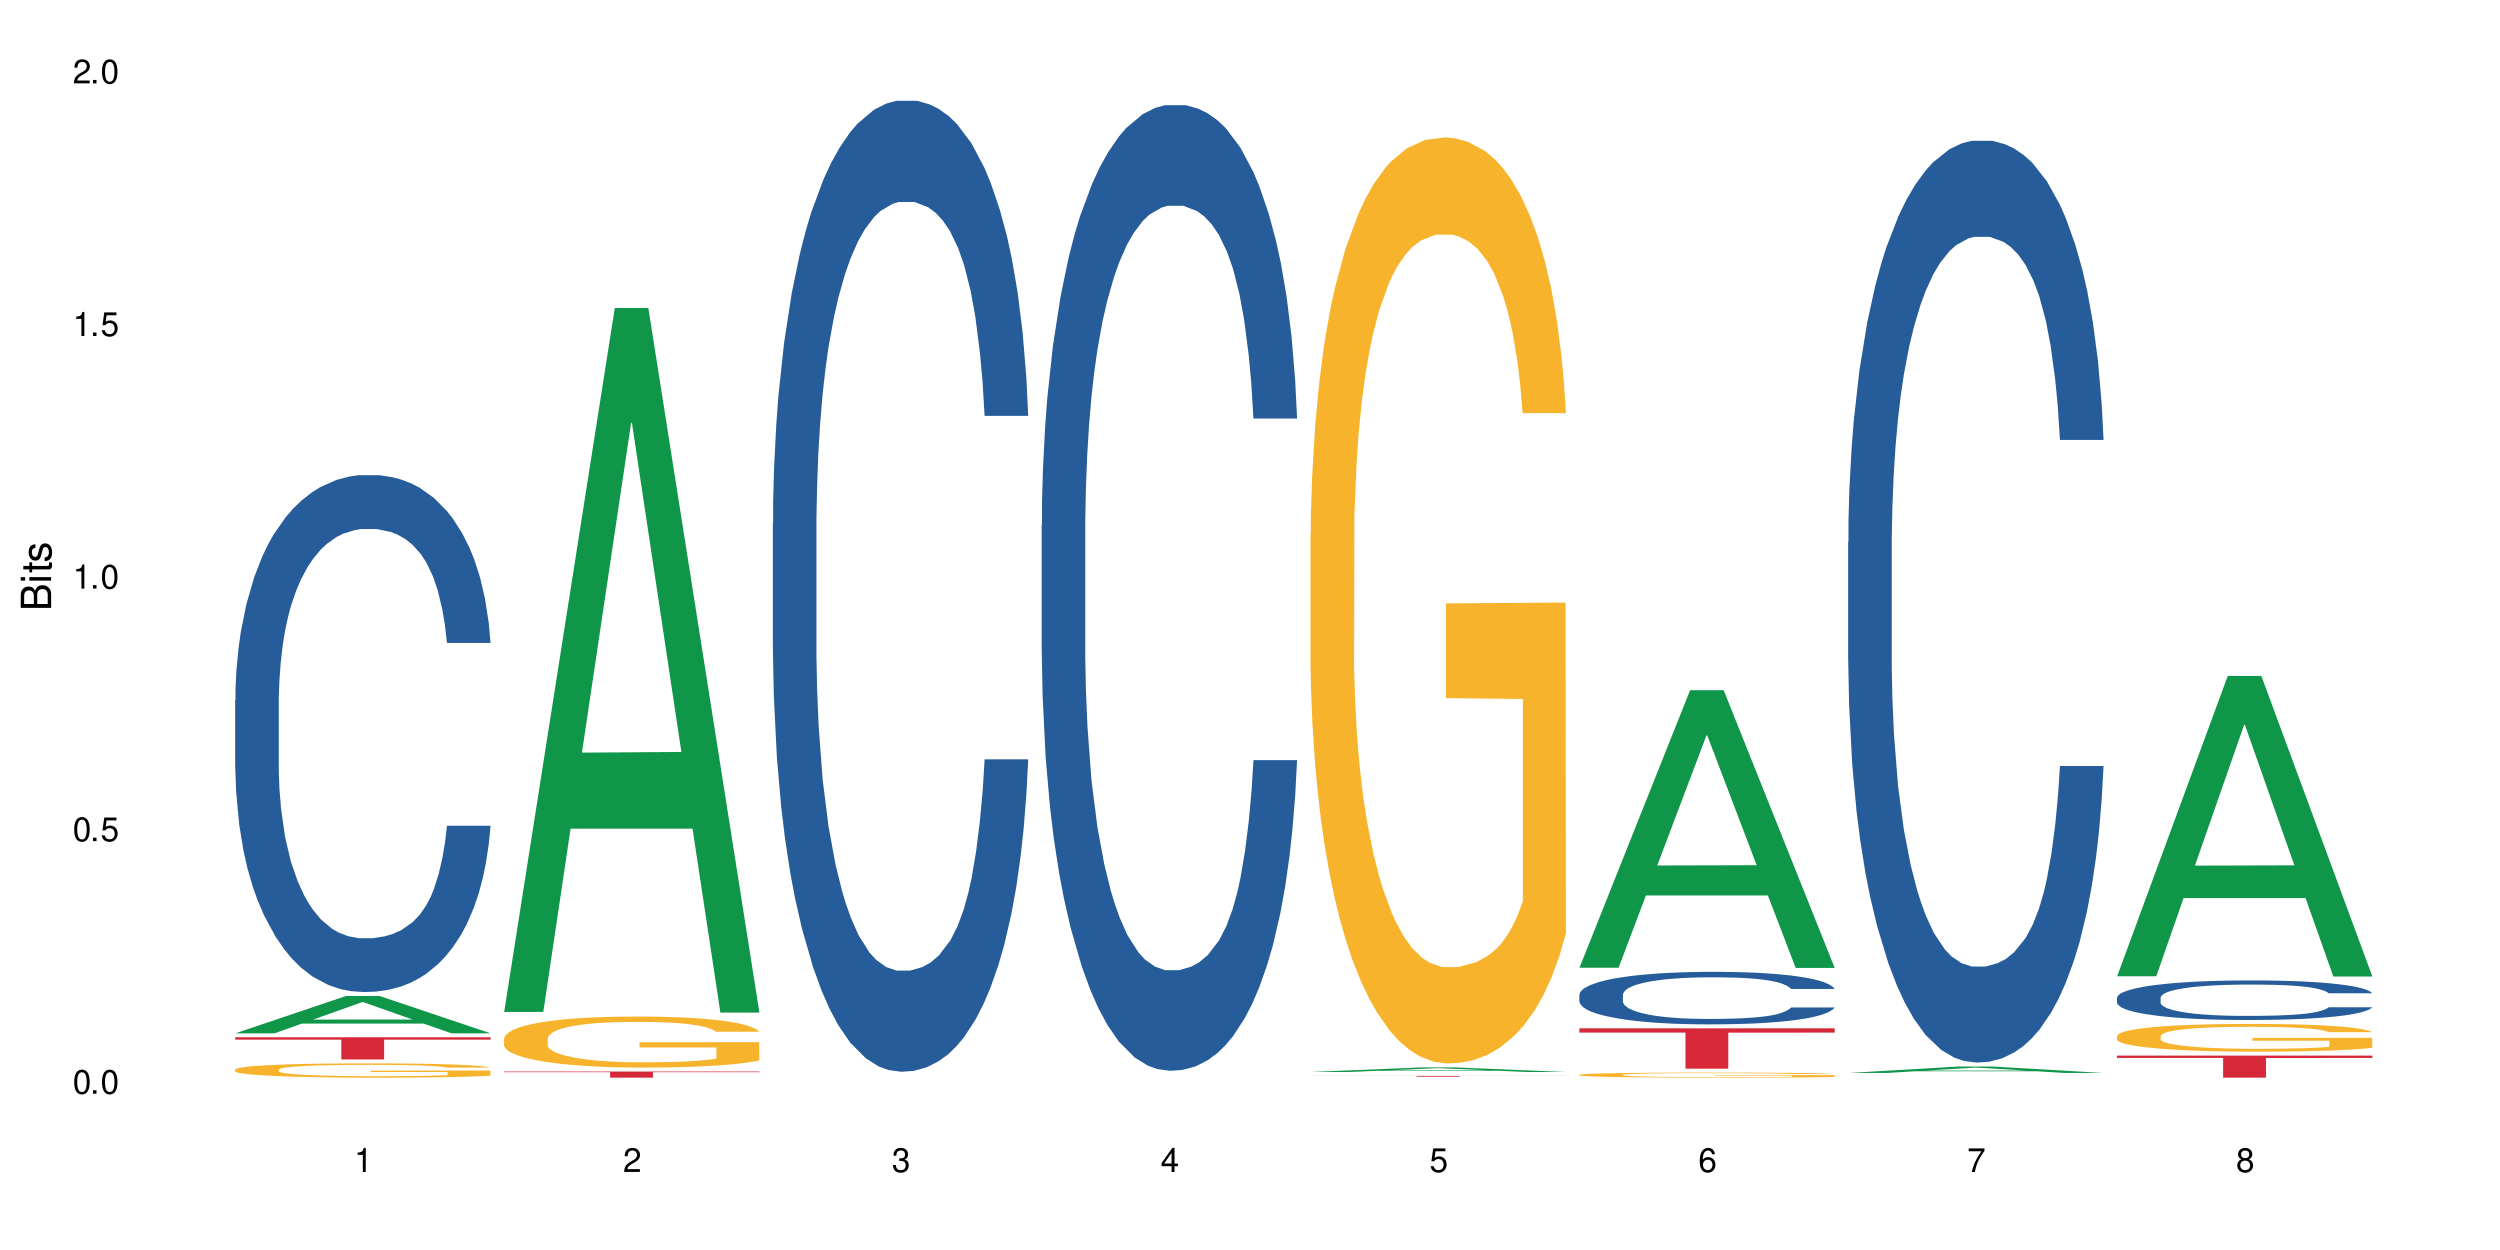 <?xml version="1.0" encoding="UTF-8"?>
<svg xmlns="http://www.w3.org/2000/svg" xmlns:xlink="http://www.w3.org/1999/xlink" width="720" height="360" viewBox="0 0 720 360">
<defs>
<g>
<g id="glyph-0-0">
</g>
<g id="glyph-0-1">
<path d="M 2.641 -6.938 C 2 -6.938 1.422 -6.656 1.078 -6.172 C 0.641 -5.562 0.406 -4.641 0.406 -3.359 C 0.406 -1.016 1.188 0.219 2.641 0.219 C 4.078 0.219 4.859 -1.016 4.859 -3.297 C 4.859 -4.641 4.656 -5.547 4.203 -6.172 C 3.844 -6.656 3.281 -6.938 2.641 -6.938 Z M 2.641 -6.188 C 3.547 -6.188 4 -5.25 4 -3.375 C 4 -1.406 3.562 -0.484 2.625 -0.484 C 1.734 -0.484 1.281 -1.438 1.281 -3.344 C 1.281 -5.25 1.734 -6.188 2.641 -6.188 Z M 2.641 -6.188 "/>
</g>
<g id="glyph-0-2">
<path d="M 1.828 -1 L 0.828 -1 L 0.828 0 L 1.828 0 Z M 1.828 -1 "/>
</g>
<g id="glyph-0-3">
<path d="M 4.562 -6.797 L 1.062 -6.797 L 0.547 -3.094 L 1.328 -3.094 C 1.719 -3.562 2.047 -3.734 2.578 -3.734 C 3.484 -3.734 4.062 -3.109 4.062 -2.094 C 4.062 -1.125 3.484 -0.531 2.578 -0.531 C 1.828 -0.531 1.375 -0.906 1.188 -1.672 L 0.328 -1.672 C 0.453 -1.109 0.547 -0.844 0.75 -0.594 C 1.125 -0.078 1.828 0.219 2.594 0.219 C 3.969 0.219 4.922 -0.781 4.922 -2.219 C 4.922 -3.562 4.031 -4.484 2.719 -4.484 C 2.25 -4.484 1.859 -4.359 1.469 -4.062 L 1.734 -5.969 L 4.562 -5.969 Z M 4.562 -6.797 "/>
</g>
<g id="glyph-0-4">
<path d="M 2.484 -4.938 L 2.484 0 L 3.328 0 L 3.328 -6.938 L 2.766 -6.938 C 2.469 -5.875 2.281 -5.734 0.984 -5.562 L 0.984 -4.938 Z M 2.484 -4.938 "/>
</g>
<g id="glyph-0-5">
<path d="M 4.859 -0.828 L 1.281 -0.828 C 1.359 -1.406 1.672 -1.781 2.5 -2.281 L 3.469 -2.828 C 4.406 -3.344 4.906 -4.062 4.906 -4.906 C 4.906 -5.484 4.672 -6.031 4.266 -6.406 C 3.859 -6.766 3.375 -6.938 2.719 -6.938 C 1.859 -6.938 1.219 -6.625 0.844 -6.031 C 0.609 -5.672 0.5 -5.234 0.484 -4.531 L 1.328 -4.531 C 1.359 -5.016 1.406 -5.281 1.531 -5.516 C 1.75 -5.938 2.188 -6.203 2.703 -6.203 C 3.469 -6.203 4.031 -5.641 4.031 -4.891 C 4.031 -4.344 3.719 -3.859 3.125 -3.516 L 2.234 -3 C 0.812 -2.172 0.406 -1.531 0.328 -0.016 L 4.859 -0.016 Z M 4.859 -0.828 "/>
</g>
<g id="glyph-0-6">
<path d="M 2.125 -3.188 L 2.578 -3.188 C 3.5 -3.188 3.984 -2.766 3.984 -1.922 C 3.984 -1.062 3.469 -0.531 2.594 -0.531 C 1.656 -0.531 1.203 -1 1.156 -2.016 L 0.312 -2.016 C 0.344 -1.453 0.438 -1.094 0.609 -0.781 C 0.953 -0.109 1.625 0.219 2.547 0.219 C 3.953 0.219 4.859 -0.625 4.859 -1.938 C 4.859 -2.828 4.516 -3.297 3.703 -3.594 C 4.344 -3.844 4.656 -4.328 4.656 -5.031 C 4.656 -6.219 3.875 -6.938 2.578 -6.938 C 1.203 -6.938 0.484 -6.172 0.453 -4.703 L 1.297 -4.703 C 1.312 -5.125 1.344 -5.359 1.453 -5.578 C 1.641 -5.969 2.062 -6.203 2.594 -6.203 C 3.344 -6.203 3.797 -5.75 3.797 -5 C 3.797 -4.516 3.609 -4.219 3.25 -4.047 C 3.016 -3.953 2.703 -3.922 2.125 -3.906 Z M 2.125 -3.188 "/>
</g>
<g id="glyph-0-7">
<path d="M 3.141 -1.672 L 3.141 0 L 3.984 0 L 3.984 -1.672 L 4.984 -1.672 L 4.984 -2.438 L 3.984 -2.438 L 3.984 -6.938 L 3.359 -6.938 L 0.266 -2.578 L 0.266 -1.672 Z M 3.141 -2.438 L 1 -2.438 L 3.141 -5.5 Z M 3.141 -2.438 "/>
</g>
<g id="glyph-0-8">
<path d="M 4.781 -5.125 C 4.609 -6.266 3.891 -6.938 2.844 -6.938 C 2.094 -6.938 1.422 -6.578 1.031 -5.953 C 0.594 -5.266 0.406 -4.422 0.406 -3.172 C 0.406 -2 0.578 -1.25 0.984 -0.641 C 1.359 -0.078 1.953 0.219 2.703 0.219 C 3.984 0.219 4.922 -0.75 4.922 -2.094 C 4.922 -3.375 4.062 -4.281 2.844 -4.281 C 2.172 -4.281 1.641 -4.031 1.281 -3.516 C 1.281 -5.234 1.828 -6.188 2.797 -6.188 C 3.391 -6.188 3.797 -5.797 3.938 -5.125 Z M 2.734 -3.531 C 3.547 -3.531 4.062 -2.953 4.062 -2.031 C 4.062 -1.156 3.484 -0.531 2.703 -0.531 C 1.922 -0.531 1.328 -1.188 1.328 -2.078 C 1.328 -2.938 1.906 -3.531 2.734 -3.531 Z M 2.734 -3.531 "/>
</g>
<g id="glyph-0-9">
<path d="M 4.984 -6.797 L 0.438 -6.797 L 0.438 -5.969 L 4.109 -5.969 C 2.5 -3.656 1.828 -2.234 1.328 0 L 2.219 0 C 2.594 -2.172 3.453 -4.047 4.984 -6.094 Z M 4.984 -6.797 "/>
</g>
<g id="glyph-0-10">
<path d="M 3.75 -3.656 C 4.469 -4.094 4.688 -4.438 4.688 -5.078 C 4.688 -6.172 3.844 -6.938 2.641 -6.938 C 1.438 -6.938 0.594 -6.172 0.594 -5.094 C 0.594 -4.438 0.812 -4.094 1.516 -3.656 C 0.734 -3.266 0.359 -2.703 0.359 -1.922 C 0.359 -0.656 1.281 0.219 2.641 0.219 C 3.984 0.219 4.922 -0.656 4.922 -1.922 C 4.922 -2.703 4.531 -3.266 3.75 -3.656 Z M 2.641 -6.188 C 3.359 -6.188 3.812 -5.75 3.812 -5.062 C 3.812 -4.406 3.344 -3.984 2.641 -3.984 C 1.922 -3.984 1.453 -4.406 1.453 -5.078 C 1.453 -5.75 1.922 -6.188 2.641 -6.188 Z M 2.641 -3.266 C 3.484 -3.266 4.062 -2.719 4.062 -1.906 C 4.062 -1.078 3.484 -0.531 2.625 -0.531 C 1.797 -0.531 1.219 -1.094 1.219 -1.906 C 1.219 -2.719 1.781 -3.266 2.641 -3.266 Z M 2.641 -3.266 "/>
</g>
<g id="glyph-1-0">
</g>
<g id="glyph-1-1">
<path d="M 0 -0.953 L 0 -4.891 C 0 -5.719 -0.234 -6.344 -0.734 -6.797 C -1.188 -7.234 -1.812 -7.469 -2.5 -7.469 C -3.547 -7.469 -4.188 -7 -4.625 -5.875 C -4.984 -6.688 -5.625 -7.094 -6.531 -7.094 C -7.172 -7.094 -7.734 -6.859 -8.141 -6.391 C -8.562 -5.922 -8.75 -5.344 -8.75 -4.5 L -8.75 -0.953 Z M -4.984 -2.062 L -7.766 -2.062 L -7.766 -4.219 C -7.766 -4.844 -7.688 -5.203 -7.453 -5.5 C -7.219 -5.812 -6.859 -5.969 -6.375 -5.969 C -5.891 -5.969 -5.531 -5.812 -5.297 -5.5 C -5.062 -5.203 -4.984 -4.844 -4.984 -4.219 Z M -0.984 -2.062 L -4 -2.062 L -4 -4.781 C -4 -5.766 -3.438 -6.359 -2.484 -6.359 C -1.547 -6.359 -0.984 -5.766 -0.984 -4.781 Z M -0.984 -2.062 "/>
</g>
<g id="glyph-1-2">
<path d="M -6.281 -1.797 L -6.281 -0.797 L 0 -0.797 L 0 -1.797 Z M -8.75 -1.797 L -8.75 -0.797 L -7.484 -0.797 L -7.484 -1.797 Z M -8.75 -1.797 "/>
</g>
<g id="glyph-1-3">
<path d="M -6.281 -3.047 L -6.281 -2.016 L -8.016 -2.016 L -8.016 -1.016 L -6.281 -1.016 L -6.281 -0.172 L -5.469 -0.172 L -5.469 -1.016 L -0.719 -1.016 C -0.078 -1.016 0.281 -1.453 0.281 -2.234 C 0.281 -2.5 0.25 -2.719 0.188 -3.047 L -0.641 -3.047 C -0.609 -2.906 -0.594 -2.766 -0.594 -2.562 C -0.594 -2.141 -0.719 -2.016 -1.156 -2.016 L -5.469 -2.016 L -5.469 -3.047 Z M -6.281 -3.047 "/>
</g>
<g id="glyph-1-4">
<path d="M -4.531 -5.25 C -5.766 -5.25 -6.469 -4.422 -6.469 -2.969 C -6.469 -1.516 -5.719 -0.562 -4.547 -0.562 C -3.562 -0.562 -3.094 -1.062 -2.734 -2.562 L -2.516 -3.484 C -2.344 -4.188 -2.094 -4.469 -1.641 -4.469 C -1.047 -4.469 -0.641 -3.875 -0.641 -3 C -0.641 -2.453 -0.797 -2 -1.062 -1.75 C -1.25 -1.594 -1.422 -1.531 -1.875 -1.469 L -1.875 -0.406 C -0.422 -0.453 0.281 -1.266 0.281 -2.922 C 0.281 -4.5 -0.5 -5.516 -1.719 -5.516 C -2.656 -5.516 -3.172 -4.984 -3.469 -3.734 L -3.703 -2.766 C -3.891 -1.953 -4.156 -1.609 -4.594 -1.609 C -5.188 -1.609 -5.547 -2.125 -5.547 -2.938 C -5.547 -3.75 -5.203 -4.172 -4.531 -4.203 Z M -4.531 -5.25 "/>
</g>
</g>
</defs>
<rect x="-72" y="-36" width="864" height="432" fill="rgb(100%, 100%, 100%)" fill-opacity="1"/>
<path fill-rule="nonzero" fill="rgb(6.275%, 58.824%, 28.235%)" fill-opacity="1" d="M 67.73 297.594 L 67.809 297.586 L 99.637 286.848 L 109.301 286.848 L 141.281 297.605 L 130.047 297.605 L 122.031 294.797 L 86.906 294.797 L 79.047 297.594 L 67.73 297.594 L 90.285 293.637 L 118.809 293.625 L 104.586 288.605 L 104.43 288.594 L 104.27 288.625 L 90.207 293.625 L 90.285 293.637 Z M 67.73 297.594 "/>
<path fill-rule="nonzero" fill="rgb(14.51%, 36.078%, 60%)" fill-opacity="1" d="M 67.73 201.629 L 67.82 201.492 L 67.82 198.227 L 68.09 193.055 L 68.719 186.523 L 69.344 182.035 L 70.961 174.008 L 73.203 166.25 L 75.535 160.262 L 77.238 156.727 L 78.766 154.004 L 82.262 148.969 L 84.504 146.383 L 86.926 144.07 L 89.887 141.758 L 92.039 140.398 L 96.883 138.219 L 100.469 137.27 L 103.25 136.859 L 109.262 136.859 L 112.848 137.402 L 115.449 138.086 L 118.32 139.172 L 120.742 140.398 L 124.957 143.391 L 128.727 147.199 L 130.43 149.379 L 133.121 153.598 L 135.184 157.68 L 136.617 161.215 L 138.234 166.25 L 139.668 172.375 L 140.746 179.312 L 141.281 185.164 L 128.727 185.164 L 128.098 179.723 L 127.379 175.504 L 126.035 169.926 L 124.688 165.977 L 122.805 162.031 L 121.102 159.445 L 118.77 156.863 L 116.707 155.23 L 114.555 154.004 L 112.488 153.188 L 108.543 152.371 L 103.969 152.371 L 102.266 152.645 L 98.766 153.73 L 96.883 154.684 L 94.191 156.59 L 92.309 158.359 L 90.066 161.078 L 88.539 163.395 L 86.656 166.93 L 85.312 170.059 L 83.785 174.551 L 82.891 177.953 L 82.082 181.762 L 81.363 186.254 L 80.828 191.016 L 80.469 196.051 L 80.289 200.949 L 80.289 222.039 L 80.469 226.938 L 80.918 232.652 L 82.082 240.953 L 83.785 248.164 L 85.762 253.879 L 87.645 257.961 L 88.719 259.863 L 90.156 262.043 L 92.398 264.762 L 95.629 267.484 L 97.512 268.574 L 100.383 269.66 L 103.34 270.207 L 107.289 270.207 L 110.785 269.66 L 113.117 268.98 L 115.539 267.895 L 118.859 265.578 L 120.922 263.402 L 122.715 260.816 L 124.062 258.23 L 124.957 256.055 L 126.305 251.836 L 127.379 247.211 L 128.188 242.449 L 128.727 237.82 L 141.281 237.82 L 140.746 243.266 L 139.938 248.57 L 139.129 252.516 L 137.875 257.281 L 136.441 261.496 L 134.375 266.262 L 132.672 269.391 L 130.43 272.793 L 128.367 275.375 L 126.125 277.691 L 122.805 280.41 L 120.652 281.773 L 118.32 282.996 L 115.539 284.086 L 112.043 285.039 L 108.273 285.582 L 104.777 285.719 L 101.008 285.445 L 98.227 284.902 L 94.551 283.676 L 89.977 281.227 L 86.656 278.641 L 84.055 276.059 L 81.812 273.336 L 79.301 269.66 L 76.074 263.676 L 74.098 259.047 L 72.754 255.238 L 71.23 249.934 L 70.152 245.168 L 68.898 237.551 L 68 227.891 L 67.73 220.406 Z M 67.73 201.629 "/>
<path fill-rule="nonzero" fill="rgb(96.863%, 70.196%, 16.863%)" fill-opacity="1" d="M 67.73 308.016 L 67.82 308.012 L 67.82 307.934 L 68.18 307.766 L 69.078 307.535 L 70.242 307.34 L 71.5 307.191 L 72.305 307.113 L 73.652 307 L 74.816 306.918 L 77.777 306.746 L 81.543 306.59 L 83.609 306.523 L 85.941 306.457 L 89.258 306.387 L 90.785 306.359 L 95.449 306.301 L 100.738 306.262 L 106.57 306.254 L 109.262 306.254 L 112.938 306.27 L 117.961 306.312 L 120.832 306.352 L 123.074 306.387 L 125.406 306.438 L 128.277 306.512 L 130.969 306.602 L 133.121 306.691 L 135.273 306.805 L 137.066 306.926 L 138.594 307.055 L 139.938 307.215 L 140.746 307.344 L 141.281 307.477 L 128.816 307.477 L 128.098 307.344 L 127.289 307.242 L 125.945 307.121 L 124.598 307.031 L 123.254 306.957 L 120.742 306.859 L 118.59 306.801 L 115.898 306.746 L 113.297 306.715 L 110.336 306.691 L 108.543 306.684 L 103.789 306.684 L 99.484 306.711 L 96.973 306.742 L 95.18 306.77 L 92.668 306.828 L 91.141 306.871 L 90.246 306.902 L 87.555 307.02 L 85.762 307.125 L 84.773 307.195 L 83.52 307.309 L 82.621 307.41 L 81.633 307.559 L 81.098 307.672 L 80.379 307.93 L 80.289 308.605 L 80.559 308.746 L 81.098 308.902 L 81.812 309.035 L 82.891 309.18 L 83.965 309.289 L 85.852 309.434 L 87.465 309.531 L 88.719 309.598 L 91.141 309.699 L 92.129 309.73 L 94.461 309.801 L 96.883 309.852 L 99.844 309.898 L 102.086 309.918 L 105.672 309.938 L 110.246 309.938 L 115.629 309.914 L 119.039 309.887 L 121.371 309.855 L 122.895 309.828 L 124.777 309.789 L 126.125 309.75 L 127.379 309.707 L 128.906 309.645 L 128.906 308.746 L 106.75 308.742 L 106.75 308.324 L 141.195 308.32 L 141.281 309.789 L 139.398 309.891 L 137.066 309.988 L 134.824 310.062 L 132.492 310.125 L 129.176 310.199 L 126.484 310.242 L 122.355 310.297 L 118.59 310.328 L 114.645 310.352 L 111.145 310.363 L 107.02 310.367 L 103.34 310.359 L 99.395 310.336 L 96.254 310.305 L 93.383 310.27 L 90.516 310.219 L 86.926 310.141 L 84.594 310.078 L 82.172 310 L 79.75 309.902 L 77.598 309.805 L 76.164 309.723 L 74.727 309.633 L 73.203 309.52 L 71.766 309.395 L 70.691 309.277 L 69.703 309.145 L 68.988 309.02 L 68.27 308.852 L 67.91 308.719 L 67.73 308.602 Z M 67.73 308.016 "/>
<path fill-rule="nonzero" fill="rgb(83.922%, 15.686%, 22.353%)" fill-opacity="1" d="M 67.73 298.734 L 141.281 298.734 L 141.281 299.418 L 110.629 299.426 L 110.629 305.121 L 98.297 305.121 L 98.297 299.43 L 98.117 299.418 L 67.73 299.418 Z M 67.73 298.734 "/>
<path fill-rule="nonzero" fill="rgb(6.275%, 58.824%, 28.235%)" fill-opacity="1" d="M 145.156 291.441 L 145.234 291.254 L 177.059 88.711 L 186.723 88.711 L 218.707 291.633 L 207.469 291.633 L 199.453 238.664 L 164.328 238.664 L 156.469 291.441 L 145.156 291.441 L 167.707 216.754 L 196.23 216.562 L 182.008 121.863 L 181.852 121.676 L 181.695 122.246 L 167.629 216.562 L 167.707 216.754 Z M 145.156 291.441 "/>
<path fill-rule="nonzero" fill="rgb(96.863%, 70.196%, 16.863%)" fill-opacity="1" d="M 145.156 299.062 L 145.242 299.047 L 145.242 298.781 L 145.602 298.176 L 146.5 297.344 L 147.664 296.656 L 148.922 296.121 L 149.73 295.84 L 151.074 295.438 L 152.242 295.141 L 155.199 294.535 L 158.969 293.973 L 161.031 293.73 L 163.363 293.504 L 166.684 293.246 L 168.207 293.152 L 172.871 292.938 L 178.164 292.805 L 183.992 292.766 L 186.684 292.777 L 190.363 292.832 L 195.387 292.98 L 198.254 293.113 L 200.496 293.246 L 202.828 293.422 L 205.699 293.691 L 208.391 294.012 L 210.543 294.336 L 212.695 294.738 L 214.492 295.168 L 216.016 295.637 L 217.359 296.203 L 218.168 296.672 L 218.707 297.141 L 206.238 297.141 L 205.52 296.672 L 204.715 296.309 L 203.367 295.867 L 202.023 295.543 L 200.676 295.289 L 198.164 294.938 L 196.012 294.723 L 193.32 294.535 L 190.723 294.414 L 187.762 294.336 L 185.969 294.309 L 181.211 294.309 L 176.906 294.402 L 174.395 294.508 L 172.602 294.617 L 170.09 294.816 L 168.566 294.98 L 167.668 295.086 L 164.977 295.504 L 163.184 295.879 L 162.195 296.133 L 160.941 296.535 L 160.043 296.898 L 159.059 297.438 L 158.52 297.84 L 157.801 298.754 L 157.711 301.168 L 157.98 301.68 L 158.52 302.23 L 159.238 302.715 L 160.312 303.223 L 161.391 303.613 L 163.273 304.137 L 164.887 304.488 L 166.145 304.715 L 168.566 305.078 L 169.551 305.199 L 171.883 305.441 L 174.305 305.629 L 177.266 305.789 L 179.508 305.871 L 183.098 305.938 L 187.672 305.938 L 193.055 305.855 L 196.461 305.75 L 198.793 305.641 L 200.32 305.547 L 202.203 305.398 L 203.547 305.266 L 204.805 305.117 L 206.328 304.891 L 206.328 301.68 L 184.172 301.668 L 184.172 300.164 L 218.617 300.148 L 218.707 305.398 L 216.824 305.762 L 214.492 306.109 L 212.25 306.379 L 209.918 306.609 L 206.598 306.863 L 203.906 307.023 L 199.781 307.211 L 196.012 307.332 L 192.066 307.414 L 188.566 307.453 L 184.441 307.469 L 180.766 307.441 L 176.816 307.359 L 173.68 307.254 L 170.809 307.117 L 167.938 306.945 L 164.352 306.66 L 162.016 306.434 L 159.594 306.152 L 157.172 305.816 L 155.02 305.453 L 153.586 305.172 L 152.152 304.848 L 150.625 304.445 L 149.191 303.988 L 148.113 303.574 L 147.129 303.102 L 146.41 302.66 L 145.691 302.055 L 145.332 301.574 L 145.156 301.156 Z M 145.156 299.062 "/>
<path fill-rule="nonzero" fill="rgb(83.922%, 15.686%, 22.353%)" fill-opacity="1" d="M 145.156 308.598 L 218.707 308.598 L 218.707 308.785 L 188.051 308.789 L 188.051 310.367 L 175.719 310.367 L 175.719 308.789 L 175.539 308.785 L 145.156 308.785 Z M 145.156 308.598 "/>
<path fill-rule="nonzero" fill="rgb(14.51%, 36.078%, 60%)" fill-opacity="1" d="M 222.578 150.703 L 222.668 150.449 L 222.668 144.312 L 222.938 134.602 L 223.562 122.332 L 224.191 113.895 L 225.809 98.816 L 228.051 84.246 L 230.383 73 L 232.086 66.352 L 233.609 61.238 L 237.109 51.781 L 239.352 46.926 L 241.773 42.582 L 244.734 38.234 L 246.887 35.68 L 251.73 31.59 L 255.316 29.801 L 258.098 29.035 L 264.109 29.035 L 267.695 30.055 L 270.297 31.332 L 273.168 33.379 L 275.59 35.68 L 279.805 41.301 L 283.57 48.461 L 285.277 52.551 L 287.969 60.473 L 290.031 68.141 L 291.465 74.789 L 293.082 84.246 L 294.516 95.746 L 295.59 108.785 L 296.129 119.773 L 283.57 119.773 L 282.945 109.551 L 282.227 101.625 L 280.883 91.145 L 279.535 83.734 L 277.652 76.32 L 275.949 71.465 L 273.617 66.609 L 271.551 63.539 L 269.398 61.238 L 267.336 59.707 L 263.391 58.172 L 258.816 58.172 L 257.109 58.684 L 253.613 60.73 L 251.73 62.52 L 249.039 66.098 L 247.156 69.418 L 244.914 74.531 L 243.387 78.879 L 241.504 85.523 L 240.16 91.402 L 238.633 99.836 L 237.738 106.227 L 236.93 113.383 L 236.211 121.82 L 235.672 130.766 L 235.316 140.223 L 235.137 149.426 L 235.137 189.043 L 235.316 198.246 L 235.762 208.98 L 236.93 224.574 L 238.633 238.121 L 240.605 248.855 L 242.492 256.527 L 243.566 260.105 L 245.004 264.195 L 247.246 269.305 L 250.473 274.418 L 252.355 276.465 L 255.227 278.508 L 258.188 279.531 L 262.133 279.531 L 265.633 278.508 L 267.965 277.23 L 270.387 275.184 L 273.707 270.84 L 275.77 266.75 L 277.562 261.895 L 278.906 257.035 L 279.805 252.945 L 281.148 245.023 L 282.227 236.332 L 283.035 227.387 L 283.57 218.695 L 296.129 218.695 L 295.59 228.918 L 294.785 238.887 L 293.977 246.301 L 292.723 255.246 L 291.285 263.172 L 289.223 272.117 L 287.52 277.996 L 285.277 284.387 L 283.215 289.242 L 280.973 293.59 L 277.652 298.703 L 275.5 301.258 L 273.168 303.559 L 270.387 305.602 L 266.887 307.391 L 263.121 308.414 L 259.621 308.672 L 255.855 308.16 L 253.074 307.137 L 249.398 304.836 L 244.824 300.234 L 241.504 295.379 L 238.902 290.523 L 236.66 285.41 L 234.148 278.508 L 230.918 267.262 L 228.945 258.57 L 227.602 251.414 L 226.074 241.445 L 225 232.5 L 223.742 218.184 L 222.848 200.035 L 222.578 185.977 Z M 222.578 150.703 "/>
<path fill-rule="nonzero" fill="rgb(14.51%, 36.078%, 60%)" fill-opacity="1" d="M 300 151.297 L 300.09 151.039 L 300.09 144.941 L 300.359 135.281 L 300.988 123.078 L 301.617 114.688 L 303.23 99.691 L 305.473 85.199 L 307.805 74.016 L 309.508 67.406 L 311.035 62.32 L 314.531 52.918 L 316.773 48.086 L 319.195 43.766 L 322.156 39.445 L 324.309 36.902 L 329.152 32.836 L 332.742 31.055 L 335.52 30.293 L 341.531 30.293 L 345.117 31.309 L 347.719 32.578 L 350.59 34.613 L 353.012 36.902 L 357.227 42.492 L 360.996 49.613 L 362.699 53.68 L 365.391 61.559 L 367.453 69.188 L 368.891 75.797 L 370.504 85.199 L 371.938 96.641 L 373.016 109.605 L 373.555 120.535 L 360.996 120.535 L 360.367 110.367 L 359.648 102.488 L 358.305 92.066 L 356.961 84.691 L 355.074 77.32 L 353.371 72.492 L 351.039 67.66 L 348.977 64.609 L 346.824 62.32 L 344.762 60.797 L 340.812 59.273 L 336.238 59.273 L 334.535 59.781 L 331.035 61.812 L 329.152 63.594 L 326.461 67.152 L 324.578 70.457 L 322.336 75.543 L 320.812 79.863 L 318.926 86.473 L 317.582 92.32 L 316.059 100.707 L 315.16 107.062 L 314.352 114.18 L 313.637 122.57 L 313.098 131.469 L 312.738 140.871 L 312.559 150.023 L 312.559 189.426 L 312.738 198.578 L 313.188 209.254 L 314.352 224.762 L 316.059 238.234 L 318.031 248.91 L 319.914 256.539 L 320.992 260.098 L 322.426 264.164 L 324.668 269.246 L 327.898 274.332 L 329.781 276.367 L 332.652 278.398 L 335.609 279.418 L 339.559 279.418 L 343.055 278.398 L 345.387 277.129 L 347.809 275.094 L 351.129 270.773 L 353.191 266.707 L 354.984 261.875 L 356.332 257.047 L 357.227 252.98 L 358.574 245.098 L 359.648 236.453 L 360.457 227.559 L 360.996 218.914 L 373.555 218.914 L 373.016 229.082 L 372.207 238.996 L 371.402 246.371 L 370.145 255.266 L 368.711 263.148 L 366.645 272.043 L 364.941 277.891 L 362.699 284.246 L 360.637 289.078 L 358.395 293.398 L 355.074 298.48 L 352.922 301.023 L 350.59 303.312 L 347.809 305.344 L 344.312 307.125 L 340.543 308.141 L 337.047 308.395 L 333.277 307.887 L 330.5 306.871 L 326.82 304.582 L 322.246 300.008 L 318.926 295.176 L 316.324 290.348 L 314.082 285.262 L 311.57 278.398 L 308.344 267.215 L 306.371 258.57 L 305.023 251.453 L 303.5 241.539 L 302.422 232.641 L 301.168 218.406 L 300.27 200.359 L 300 186.375 Z M 300 151.297 "/>
<path fill-rule="nonzero" fill="rgb(6.275%, 58.824%, 28.235%)" fill-opacity="1" d="M 377.426 308.73 L 377.504 308.73 L 409.328 307.414 L 418.992 307.414 L 450.977 308.734 L 439.738 308.734 L 431.723 308.391 L 396.598 308.391 L 388.738 308.73 L 377.426 308.73 L 399.977 308.246 L 428.504 308.246 L 414.277 307.629 L 414.121 307.629 L 413.965 307.633 L 399.898 308.246 L 399.977 308.246 Z M 377.426 308.73 "/>
<path fill-rule="nonzero" fill="rgb(96.863%, 70.196%, 16.863%)" fill-opacity="1" d="M 377.426 153.809 L 377.516 153.566 L 377.516 148.695 L 377.871 137.734 L 378.77 122.633 L 379.938 110.211 L 381.191 100.469 L 382 95.352 L 383.344 88.047 L 384.512 82.688 L 387.469 71.727 L 391.238 61.496 L 393.301 57.113 L 395.633 52.973 L 398.953 48.344 L 400.477 46.637 L 405.141 42.742 L 410.434 40.305 L 416.262 39.574 L 418.953 39.82 L 422.633 40.793 L 427.656 43.473 L 430.527 45.906 L 432.77 48.344 L 435.102 51.512 L 437.969 56.383 L 440.66 62.227 L 442.812 68.074 L 444.969 75.379 L 446.762 83.176 L 448.285 91.699 L 449.633 101.93 L 450.438 110.453 L 450.977 118.98 L 438.508 118.98 L 437.789 110.453 L 436.984 103.879 L 435.637 95.84 L 434.293 89.992 L 432.949 85.367 L 430.438 79.035 L 428.281 75.137 L 425.594 71.727 L 422.992 69.535 L 420.031 68.074 L 418.238 67.586 L 413.484 67.586 L 409.176 69.289 L 406.664 71.238 L 404.871 73.188 L 402.359 76.84 L 400.836 79.766 L 399.938 81.711 L 397.246 89.262 L 395.453 96.082 L 394.469 100.711 L 393.211 108.02 L 392.312 114.594 L 391.328 124.336 L 390.789 131.645 L 390.07 148.207 L 389.98 192.051 L 390.25 201.305 L 390.789 211.293 L 391.508 220.059 L 392.582 229.316 L 393.66 236.379 L 395.543 245.879 L 397.156 252.211 L 398.414 256.352 L 400.836 262.93 L 401.82 265.121 L 404.156 269.504 L 406.574 272.914 L 409.535 275.836 L 411.777 277.297 L 415.367 278.516 L 419.941 278.516 L 425.324 277.055 L 428.73 275.105 L 431.062 273.156 L 432.59 271.453 L 434.473 268.773 L 435.816 266.34 L 437.074 263.66 L 438.598 259.52 L 438.598 201.305 L 416.441 201.062 L 416.441 173.781 L 450.887 173.539 L 450.977 268.773 L 449.094 275.352 L 446.762 281.684 L 444.52 286.555 L 442.188 290.695 L 438.867 295.324 L 436.176 298.246 L 432.051 301.656 L 428.281 303.848 L 424.336 305.309 L 420.84 306.039 L 416.711 306.285 L 413.035 305.797 L 409.086 304.336 L 405.949 302.387 L 403.078 299.949 L 400.207 296.785 L 396.621 291.668 L 394.289 287.527 L 391.867 282.414 L 389.445 276.324 L 387.293 269.75 L 385.855 264.633 L 384.422 258.789 L 382.895 251.48 L 381.461 243.199 L 380.383 235.648 L 379.398 227.125 L 378.68 219.086 L 377.961 208.125 L 377.605 199.355 L 377.426 191.805 Z M 377.426 153.809 "/>
<path fill-rule="nonzero" fill="rgb(83.922%, 15.686%, 22.353%)" fill-opacity="1" d="M 377.426 309.863 L 450.977 309.863 L 450.977 309.887 L 420.324 309.887 L 420.324 310.094 L 407.988 310.094 L 407.988 309.887 L 377.426 309.887 Z M 377.426 309.863 "/>
<path fill-rule="nonzero" fill="rgb(6.275%, 58.824%, 28.235%)" fill-opacity="1" d="M 454.848 278.699 L 454.926 278.621 L 486.75 198.777 L 496.418 198.777 L 528.398 278.773 L 517.164 278.773 L 509.148 257.891 L 474.023 257.891 L 466.164 278.699 L 454.848 278.699 L 477.402 249.254 L 505.926 249.18 L 491.703 211.848 L 491.547 211.77 L 491.387 211.996 L 477.32 249.18 L 477.402 249.254 Z M 454.848 278.699 "/>
<path fill-rule="nonzero" fill="rgb(14.51%, 36.078%, 60%)" fill-opacity="1" d="M 454.848 286.48 L 454.938 286.469 L 454.938 286.137 L 455.207 285.609 L 455.836 284.945 L 456.461 284.492 L 458.078 283.676 L 460.32 282.887 L 462.652 282.281 L 464.355 281.922 L 465.879 281.645 L 469.379 281.133 L 471.621 280.871 L 474.043 280.637 L 477.004 280.402 L 479.156 280.262 L 484 280.043 L 487.586 279.945 L 490.367 279.902 L 496.379 279.902 L 499.965 279.957 L 502.566 280.027 L 505.438 280.137 L 507.859 280.262 L 512.074 280.566 L 515.844 280.953 L 517.547 281.176 L 520.238 281.602 L 522.301 282.016 L 523.734 282.375 L 525.352 282.887 L 526.785 283.512 L 527.863 284.215 L 528.398 284.809 L 515.844 284.809 L 515.215 284.258 L 514.496 283.828 L 513.152 283.262 L 511.805 282.859 L 509.922 282.461 L 508.219 282.195 L 505.887 281.934 L 503.824 281.77 L 501.672 281.645 L 499.605 281.562 L 495.66 281.477 L 491.086 281.477 L 489.383 281.508 L 485.883 281.617 L 484 281.715 L 481.309 281.906 L 479.426 282.086 L 477.184 282.363 L 475.656 282.598 L 473.773 282.957 L 472.43 283.273 L 470.902 283.73 L 470.008 284.078 L 469.199 284.465 L 468.48 284.918 L 467.945 285.402 L 467.586 285.914 L 467.406 286.41 L 467.406 288.555 L 467.586 289.051 L 468.035 289.633 L 469.199 290.477 L 470.902 291.207 L 472.879 291.789 L 474.762 292.203 L 475.836 292.395 L 477.273 292.617 L 479.516 292.895 L 482.742 293.168 L 484.629 293.281 L 487.496 293.391 L 490.457 293.445 L 494.406 293.445 L 497.902 293.391 L 500.234 293.32 L 502.656 293.211 L 505.977 292.977 L 508.039 292.754 L 509.832 292.492 L 511.18 292.23 L 512.074 292.008 L 513.422 291.582 L 514.496 291.109 L 515.305 290.625 L 515.844 290.156 L 528.398 290.156 L 527.863 290.711 L 527.055 291.25 L 526.246 291.648 L 524.992 292.133 L 523.555 292.562 L 521.492 293.047 L 519.789 293.363 L 517.547 293.707 L 515.484 293.973 L 513.242 294.207 L 509.922 294.48 L 507.77 294.621 L 505.438 294.746 L 502.656 294.855 L 499.16 294.953 L 495.391 295.008 L 491.895 295.02 L 488.125 294.992 L 485.344 294.938 L 481.668 294.812 L 477.094 294.566 L 473.773 294.301 L 471.172 294.039 L 468.93 293.762 L 466.418 293.391 L 463.191 292.781 L 461.215 292.312 L 459.871 291.926 L 458.348 291.387 L 457.27 290.902 L 456.016 290.129 L 455.117 289.148 L 454.848 288.387 Z M 454.848 286.48 "/>
<path fill-rule="nonzero" fill="rgb(96.863%, 70.196%, 16.863%)" fill-opacity="1" d="M 454.848 309.527 L 454.938 309.527 L 454.938 309.5 L 455.297 309.441 L 456.191 309.359 L 457.359 309.289 L 458.613 309.234 L 459.422 309.207 L 460.77 309.168 L 461.934 309.137 L 464.895 309.078 L 468.66 309.023 L 470.723 308.996 L 473.055 308.977 L 476.375 308.949 L 477.898 308.941 L 482.562 308.918 L 487.855 308.906 L 493.688 308.902 L 496.379 308.902 L 500.055 308.906 L 505.078 308.922 L 507.949 308.938 L 510.191 308.949 L 512.523 308.965 L 515.395 308.992 L 518.086 309.027 L 520.238 309.059 L 522.391 309.098 L 524.184 309.141 L 525.711 309.188 L 527.055 309.242 L 527.863 309.289 L 528.398 309.336 L 515.934 309.336 L 515.215 309.289 L 514.406 309.254 L 513.062 309.211 L 511.715 309.18 L 510.371 309.152 L 507.859 309.117 L 505.707 309.098 L 503.016 309.078 L 500.414 309.066 L 497.453 309.059 L 495.66 309.055 L 490.906 309.055 L 486.602 309.062 L 484.09 309.074 L 482.297 309.086 L 479.785 309.105 L 478.258 309.121 L 477.363 309.133 L 474.672 309.176 L 472.879 309.211 L 471.891 309.238 L 470.633 309.277 L 469.738 309.312 L 468.75 309.367 L 468.211 309.406 L 467.496 309.496 L 467.406 309.738 L 467.676 309.789 L 468.211 309.844 L 468.93 309.895 L 470.008 309.945 L 471.082 309.98 L 472.965 310.035 L 474.582 310.07 L 475.836 310.094 L 478.258 310.129 L 479.246 310.141 L 481.578 310.164 L 484 310.184 L 486.961 310.199 L 489.203 310.207 L 492.789 310.215 L 497.363 310.215 L 502.746 310.207 L 506.156 310.195 L 508.488 310.184 L 510.012 310.176 L 511.895 310.16 L 513.242 310.148 L 514.496 310.133 L 516.023 310.109 L 516.023 309.789 L 493.867 309.789 L 493.867 309.637 L 528.309 309.637 L 528.398 310.16 L 526.516 310.195 L 524.184 310.23 L 521.941 310.258 L 519.609 310.281 L 516.289 310.305 L 513.602 310.324 L 509.473 310.34 L 505.707 310.352 L 501.758 310.359 L 498.262 310.363 L 494.137 310.367 L 490.457 310.363 L 486.512 310.355 L 483.371 310.344 L 480.5 310.332 L 477.633 310.312 L 474.043 310.285 L 471.711 310.262 L 469.289 310.234 L 466.867 310.203 L 464.715 310.164 L 463.281 310.137 L 461.844 310.105 L 460.32 310.066 L 458.883 310.02 L 457.809 309.977 L 456.82 309.93 L 456.102 309.887 L 455.387 309.828 L 455.027 309.777 L 454.848 309.738 Z M 454.848 309.527 "/>
<path fill-rule="nonzero" fill="rgb(83.922%, 15.686%, 22.353%)" fill-opacity="1" d="M 454.848 296.152 L 528.398 296.152 L 528.398 297.395 L 497.746 297.406 L 497.746 307.77 L 485.414 307.77 L 485.414 297.418 L 485.234 297.395 L 454.848 297.395 Z M 454.848 296.152 "/>
<path fill-rule="nonzero" fill="rgb(6.275%, 58.824%, 28.235%)" fill-opacity="1" d="M 532.27 309.008 L 532.352 309.008 L 564.176 307.156 L 573.84 307.156 L 605.824 309.012 L 594.586 309.012 L 586.57 308.527 L 551.445 308.527 L 543.586 309.008 L 532.27 309.008 L 554.824 308.328 L 583.348 308.324 L 569.125 307.461 L 568.969 307.457 L 568.812 307.465 L 554.746 308.324 L 554.824 308.328 Z M 532.27 309.008 "/>
<path fill-rule="nonzero" fill="rgb(14.51%, 36.078%, 60%)" fill-opacity="1" d="M 532.27 156.062 L 532.359 155.816 L 532.359 149.996 L 532.629 140.773 L 533.258 129.125 L 533.887 121.117 L 535.5 106.801 L 537.742 92.969 L 540.074 82.293 L 541.777 75.98 L 543.305 71.129 L 546.801 62.148 L 549.043 57.539 L 551.465 53.414 L 554.426 49.289 L 556.578 46.863 L 561.422 42.98 L 565.012 41.281 L 567.793 40.555 L 573.801 40.555 L 577.391 41.523 L 579.992 42.738 L 582.859 44.68 L 585.281 46.863 L 589.5 52.199 L 593.266 58.996 L 594.969 62.879 L 597.66 70.402 L 599.723 77.68 L 601.16 83.988 L 602.773 92.969 L 604.207 103.887 L 605.285 116.266 L 605.824 126.699 L 593.266 126.699 L 592.637 116.992 L 591.922 109.469 L 590.574 99.52 L 589.23 92.484 L 587.344 85.445 L 585.641 80.836 L 583.309 76.223 L 581.246 73.312 L 579.094 71.129 L 577.031 69.672 L 573.082 68.215 L 568.508 68.215 L 566.805 68.703 L 563.305 70.645 L 561.422 72.344 L 558.73 75.738 L 556.848 78.895 L 554.605 83.746 L 553.082 87.871 L 551.199 94.18 L 549.852 99.762 L 548.328 107.77 L 547.43 113.836 L 546.621 120.633 L 545.906 128.641 L 545.367 137.133 L 545.008 146.113 L 544.828 154.848 L 544.828 192.461 L 545.008 201.195 L 545.457 211.387 L 546.621 226.191 L 548.328 239.051 L 550.301 249.242 L 552.184 256.523 L 553.262 259.922 L 554.695 263.805 L 556.938 268.656 L 560.168 273.512 L 562.051 275.453 L 564.922 277.395 L 567.883 278.363 L 571.828 278.363 L 575.324 277.395 L 577.656 276.18 L 580.078 274.238 L 583.398 270.113 L 585.461 266.23 L 587.254 261.621 L 588.602 257.008 L 589.5 253.125 L 590.844 245.605 L 591.922 237.352 L 592.727 228.859 L 593.266 220.609 L 605.824 220.609 L 605.285 230.316 L 604.477 239.781 L 603.672 246.816 L 602.414 255.309 L 600.98 262.832 L 598.918 271.324 L 597.211 276.906 L 594.969 282.973 L 592.906 287.586 L 590.664 291.711 L 587.344 296.562 L 585.191 298.988 L 582.859 301.172 L 580.078 303.113 L 576.582 304.812 L 572.816 305.785 L 569.316 306.027 L 565.551 305.543 L 562.77 304.57 L 559.09 302.387 L 554.516 298.02 L 551.199 293.41 L 548.598 288.797 L 546.355 283.945 L 543.844 277.395 L 540.613 266.715 L 538.641 258.465 L 537.293 251.672 L 535.77 242.207 L 534.691 233.715 L 533.438 220.125 L 532.539 202.895 L 532.27 189.547 Z M 532.27 156.062 "/>
<path fill-rule="nonzero" fill="rgb(6.275%, 58.824%, 28.235%)" fill-opacity="1" d="M 609.695 281.164 L 609.773 281.082 L 641.598 194.66 L 651.266 194.66 L 683.246 281.246 L 672.008 281.246 L 663.996 258.645 L 628.867 258.645 L 621.012 281.164 L 609.695 281.164 L 632.246 249.293 L 660.773 249.211 L 646.551 208.805 L 646.391 208.723 L 646.234 208.969 L 632.168 249.211 L 632.246 249.293 Z M 609.695 281.164 "/>
<path fill-rule="nonzero" fill="rgb(14.51%, 36.078%, 60%)" fill-opacity="1" d="M 609.695 287.328 L 609.785 287.316 L 609.785 287.066 L 610.055 286.672 L 610.68 286.172 L 611.309 285.828 L 612.922 285.215 L 615.164 284.621 L 617.5 284.164 L 619.203 283.895 L 620.727 283.688 L 624.227 283.301 L 626.469 283.102 L 628.891 282.926 L 631.852 282.75 L 634.004 282.645 L 638.848 282.48 L 642.434 282.406 L 645.215 282.375 L 651.223 282.375 L 654.812 282.418 L 657.414 282.469 L 660.285 282.551 L 662.707 282.645 L 666.922 282.875 L 670.688 283.164 L 672.395 283.332 L 675.086 283.656 L 677.148 283.969 L 678.582 284.238 L 680.195 284.621 L 681.633 285.09 L 682.707 285.621 L 683.246 286.07 L 670.688 286.07 L 670.062 285.652 L 669.344 285.332 L 667.996 284.902 L 666.652 284.602 L 664.77 284.301 L 663.066 284.102 L 660.734 283.906 L 658.668 283.781 L 656.516 283.688 L 654.453 283.625 L 650.508 283.562 L 645.934 283.562 L 644.227 283.582 L 640.73 283.664 L 638.848 283.738 L 636.156 283.883 L 634.273 284.02 L 632.027 284.227 L 630.504 284.402 L 628.621 284.676 L 627.273 284.914 L 625.75 285.258 L 624.852 285.516 L 624.047 285.809 L 623.328 286.152 L 622.789 286.516 L 622.43 286.902 L 622.254 287.277 L 622.254 288.891 L 622.43 289.262 L 622.879 289.699 L 624.047 290.336 L 625.75 290.887 L 627.723 291.324 L 629.605 291.637 L 630.684 291.781 L 632.117 291.949 L 634.363 292.156 L 637.59 292.363 L 639.473 292.449 L 642.344 292.531 L 645.305 292.574 L 649.25 292.574 L 652.75 292.531 L 655.082 292.48 L 657.504 292.395 L 660.82 292.219 L 662.887 292.051 L 664.68 291.855 L 666.023 291.656 L 666.922 291.492 L 668.266 291.168 L 669.344 290.812 L 670.152 290.449 L 670.688 290.098 L 683.246 290.098 L 682.707 290.512 L 681.902 290.918 L 681.094 291.219 L 679.84 291.586 L 678.402 291.906 L 676.34 292.27 L 674.637 292.512 L 672.395 292.77 L 670.332 292.969 L 668.086 293.145 L 664.77 293.352 L 662.617 293.457 L 660.285 293.551 L 657.504 293.633 L 654.004 293.707 L 650.238 293.75 L 646.738 293.758 L 642.973 293.738 L 640.191 293.695 L 636.516 293.602 L 631.941 293.414 L 628.621 293.219 L 626.02 293.02 L 623.777 292.812 L 621.266 292.531 L 618.035 292.074 L 616.062 291.719 L 614.719 291.43 L 613.191 291.023 L 612.117 290.656 L 610.859 290.074 L 609.965 289.336 L 609.695 288.766 Z M 609.695 287.328 "/>
<path fill-rule="nonzero" fill="rgb(96.863%, 70.196%, 16.863%)" fill-opacity="1" d="M 609.695 298.312 L 609.785 298.305 L 609.785 298.16 L 610.145 297.832 L 611.039 297.379 L 612.207 297.004 L 613.461 296.715 L 614.27 296.559 L 615.613 296.34 L 616.781 296.18 L 619.742 295.852 L 623.508 295.547 L 625.57 295.414 L 627.902 295.289 L 631.223 295.152 L 632.746 295.102 L 637.41 294.984 L 642.703 294.91 L 648.535 294.891 L 651.223 294.895 L 654.902 294.926 L 659.926 295.004 L 662.797 295.078 L 665.039 295.152 L 667.371 295.246 L 670.242 295.391 L 672.93 295.566 L 675.086 295.742 L 677.238 295.961 L 679.031 296.195 L 680.555 296.449 L 681.902 296.758 L 682.707 297.012 L 683.246 297.27 L 670.777 297.27 L 670.062 297.012 L 669.254 296.816 L 667.91 296.574 L 666.562 296.398 L 665.219 296.262 L 662.707 296.07 L 660.555 295.953 L 657.863 295.852 L 655.262 295.785 L 652.301 295.742 L 650.508 295.727 L 645.754 295.727 L 641.449 295.781 L 638.938 295.836 L 637.141 295.895 L 634.629 296.004 L 633.105 296.094 L 632.207 296.152 L 629.52 296.379 L 627.723 296.582 L 626.738 296.723 L 625.48 296.941 L 624.586 297.137 L 623.598 297.43 L 623.059 297.648 L 622.344 298.145 L 622.254 299.457 L 622.52 299.734 L 623.059 300.035 L 623.777 300.297 L 624.852 300.574 L 625.93 300.785 L 627.812 301.07 L 629.43 301.262 L 630.684 301.387 L 633.105 301.582 L 634.094 301.648 L 636.426 301.777 L 638.848 301.883 L 641.805 301.969 L 644.047 302.012 L 647.637 302.051 L 652.211 302.051 L 657.594 302.004 L 661 301.945 L 663.332 301.891 L 664.859 301.836 L 666.742 301.758 L 668.086 301.684 L 669.344 301.605 L 670.867 301.48 L 670.867 299.734 L 648.715 299.727 L 648.715 298.91 L 683.156 298.902 L 683.246 301.758 L 681.363 301.953 L 679.031 302.145 L 676.789 302.289 L 674.457 302.414 L 671.137 302.555 L 668.445 302.641 L 664.32 302.742 L 660.555 302.809 L 656.605 302.852 L 653.109 302.875 L 648.98 302.883 L 645.305 302.867 L 641.359 302.824 L 638.219 302.766 L 635.348 302.691 L 632.477 302.598 L 628.891 302.445 L 626.559 302.32 L 624.137 302.168 L 621.715 301.984 L 619.562 301.785 L 618.125 301.633 L 616.691 301.457 L 615.164 301.238 L 613.73 300.992 L 612.656 300.766 L 611.668 300.508 L 610.949 300.27 L 610.234 299.941 L 609.875 299.676 L 609.695 299.449 Z M 609.695 298.312 "/>
<path fill-rule="nonzero" fill="rgb(83.922%, 15.686%, 22.353%)" fill-opacity="1" d="M 609.695 304.012 L 683.246 304.012 L 683.246 304.691 L 652.594 304.699 L 652.594 310.367 L 640.258 310.367 L 640.258 304.703 L 640.082 304.691 L 609.695 304.691 Z M 609.695 304.012 "/>
<g fill="rgb(0%, 0%, 0%)" fill-opacity="1">
<use xlink:href="#glyph-0-1" x="20.965" y="314.993"/>
<use xlink:href="#glyph-0-2" x="25.965" y="314.993"/>
<use xlink:href="#glyph-0-1" x="28.965" y="314.993"/>
</g>
<g fill="rgb(0%, 0%, 0%)" fill-opacity="1">
<use xlink:href="#glyph-0-1" x="20.965" y="242.251"/>
<use xlink:href="#glyph-0-2" x="25.965" y="242.251"/>
<use xlink:href="#glyph-0-3" x="28.965" y="242.251"/>
</g>
<g fill="rgb(0%, 0%, 0%)" fill-opacity="1">
<use xlink:href="#glyph-0-4" x="20.965" y="169.509"/>
<use xlink:href="#glyph-0-2" x="25.965" y="169.509"/>
<use xlink:href="#glyph-0-1" x="28.965" y="169.509"/>
</g>
<g fill="rgb(0%, 0%, 0%)" fill-opacity="1">
<use xlink:href="#glyph-0-4" x="20.965" y="96.767"/>
<use xlink:href="#glyph-0-2" x="25.965" y="96.767"/>
<use xlink:href="#glyph-0-3" x="28.965" y="96.767"/>
</g>
<g fill="rgb(0%, 0%, 0%)" fill-opacity="1">
<use xlink:href="#glyph-0-5" x="20.965" y="24.024"/>
<use xlink:href="#glyph-0-2" x="25.965" y="24.024"/>
<use xlink:href="#glyph-0-1" x="28.965" y="24.024"/>
</g>
<g fill="rgb(0%, 0%, 0%)" fill-opacity="1">
<use xlink:href="#glyph-0-4" x="102.008" y="337.532"/>
</g>
<g fill="rgb(0%, 0%, 0%)" fill-opacity="1">
<use xlink:href="#glyph-0-5" x="179.43" y="337.532"/>
</g>
<g fill="rgb(0%, 0%, 0%)" fill-opacity="1">
<use xlink:href="#glyph-0-6" x="256.855" y="337.532"/>
</g>
<g fill="rgb(0%, 0%, 0%)" fill-opacity="1">
<use xlink:href="#glyph-0-7" x="334.277" y="337.532"/>
</g>
<g fill="rgb(0%, 0%, 0%)" fill-opacity="1">
<use xlink:href="#glyph-0-3" x="411.699" y="337.532"/>
</g>
<g fill="rgb(0%, 0%, 0%)" fill-opacity="1">
<use xlink:href="#glyph-0-8" x="489.125" y="337.532"/>
</g>
<g fill="rgb(0%, 0%, 0%)" fill-opacity="1">
<use xlink:href="#glyph-0-9" x="566.547" y="337.532"/>
</g>
<g fill="rgb(0%, 0%, 0%)" fill-opacity="1">
<use xlink:href="#glyph-0-10" x="643.969" y="337.532"/>
</g>
<g fill="rgb(0%, 0%, 0%)" fill-opacity="1">
<use xlink:href="#glyph-1-1" x="14.725" y="176.012"/>
<use xlink:href="#glyph-1-2" x="14.725" y="168.012"/>
<use xlink:href="#glyph-1-3" x="14.725" y="165.012"/>
<use xlink:href="#glyph-1-4" x="14.725" y="162.012"/>
</g>
</svg>
